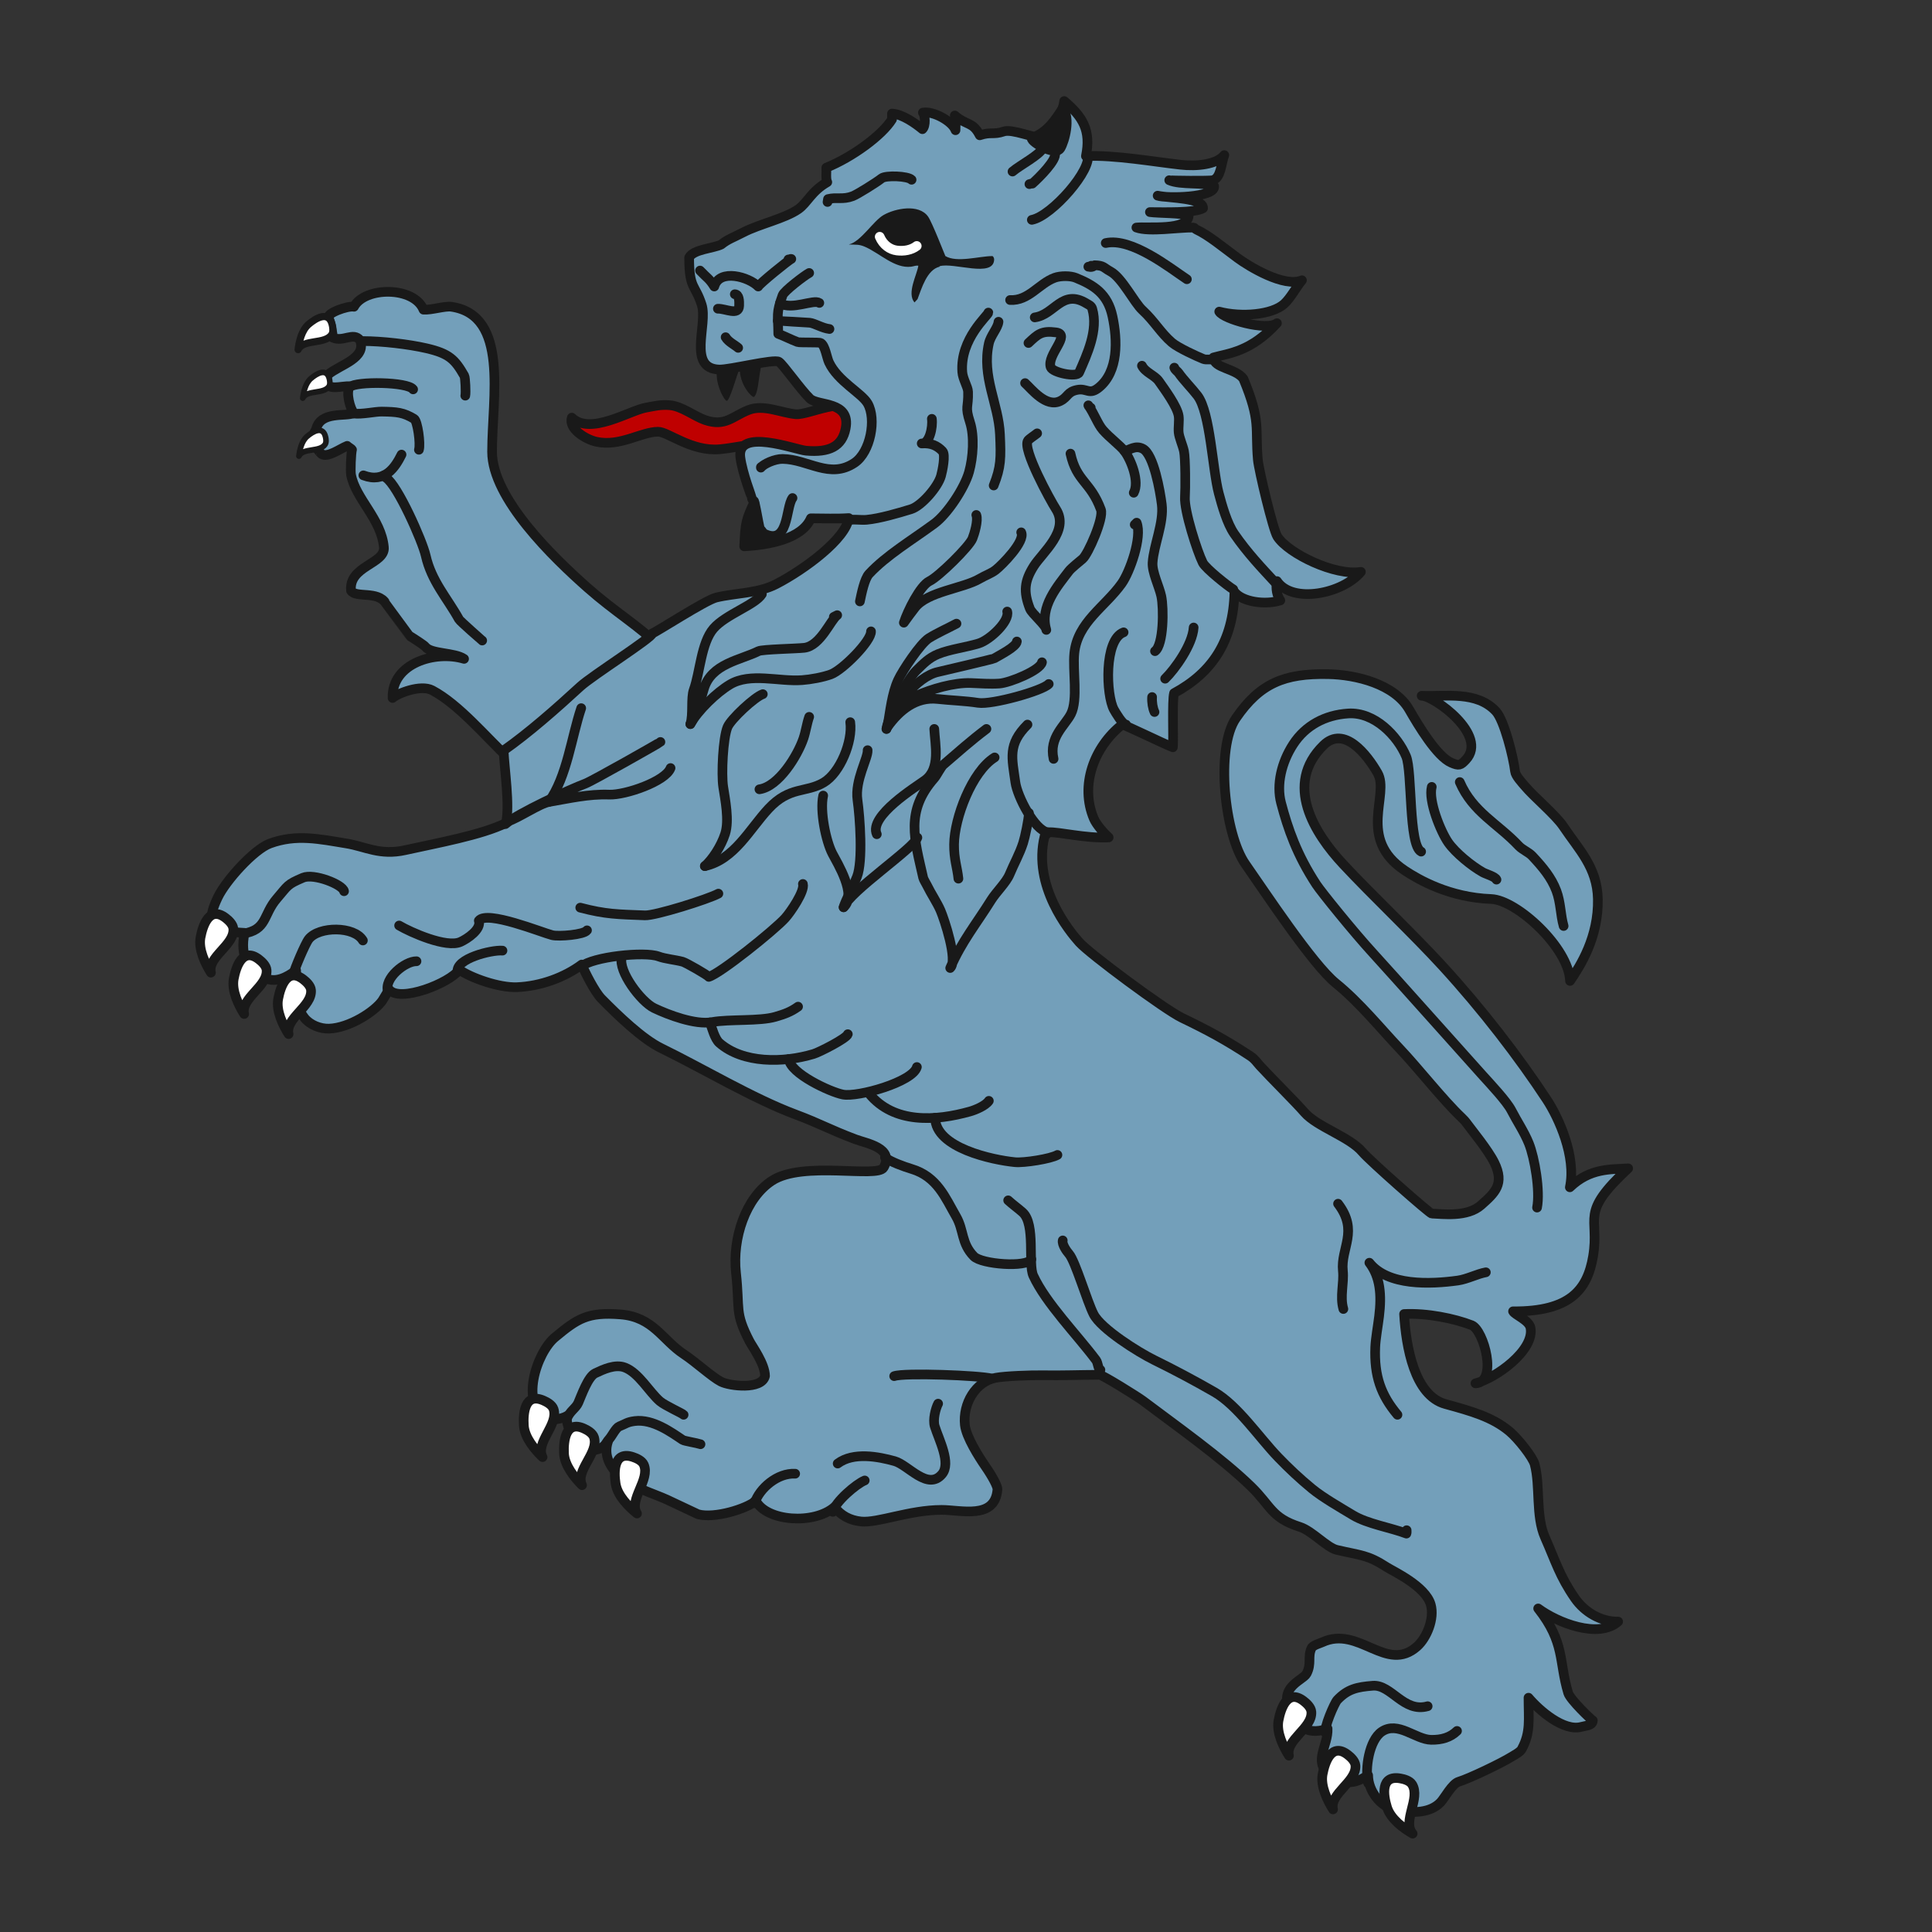 <?xml version="1.0"?>
<svg stroke-width="0.501" stroke-linejoin="bevel" fill-rule="evenodd" xmlns:xlink="http://www.w3.org/1999/xlink" xmlns="http://www.w3.org/2000/svg" width="188" height="188" viewBox="0 0 150 150">
 <rect x="0" y="0" width="150" height="150" fill="#333333" stroke="none"/>
 <defs>
  <marker id="DefaultArrow2" markerUnits="strokeWidth" viewBox="0 0 1 1" markerWidth="1" markerHeight="1" overflow="visible" orient="auto">
   <!-- REF_ARROW_STRAIGHT (-2) -->
   <g transform="scale(0.009)">
    <!-- 1/108 -->
    <path d="M -9 54 L -9 -54 L 117 0 z"/>
   </g>
  </marker>
  <marker id="DefaultArrow3" markerUnits="strokeWidth" viewBox="0 0 1 1" markerWidth="1" markerHeight="1" overflow="visible" orient="auto">
   <!-- REF_ARROW_ANGLED -->
   <g transform="scale(0.009)">
    <path d="M -27 54 L -9 0 L -27 -54 L 135 0 z"/>
   </g>
  </marker>
  <marker id="DefaultArrow4" markerUnits="strokeWidth" viewBox="0 0 1 1" markerWidth="1" markerHeight="1" overflow="visible" orient="auto">
   <!-- REF_ARROW_ROUNDED -->
   <g transform="scale(0.009)">
    <path d="M -9,0 L -9,-45 C -9,-51.708 2.808,-56.580 9,-54 L 117,-9 C 120.916,-7.369 126.000,-4.242 126,0 C 126,4.242 120.916,7.369 117,9 L 9,54 C 2.808,56.580 -9,51.708 -9,45 z"/>
   </g>
  </marker>
  <marker id="DefaultArrow5" markerUnits="strokeWidth" viewBox="0 0 1 1" markerWidth="1" markerHeight="1" overflow="visible" orient="auto">
   <!-- REF_ARROW_SPOT -->
   <g transform="scale(0.009)">
    <path d="M -54, 0 C -54,29.807 -29.807,54 0,54 C 29.807,54 54,29.807 54,0 C 54,-29.807 29.807,-54 0,-54 C -29.807,-54 -54,-29.807 -54,0 z"/>
   </g>
  </marker>
  <marker id="DefaultArrow6" markerUnits="strokeWidth" viewBox="0 0 1 1" markerWidth="1" markerHeight="1" overflow="visible" orient="auto">
   <!-- REF_ARROW_DIAMOND -->
   <g transform="scale(0.009)">
    <path d="M -63,0 L 0,63 L 63,0 L 0,-63 z"/>
   </g>
  </marker>
  <marker id="DefaultArrow7" markerUnits="strokeWidth" viewBox="0 0 1 1" markerWidth="1" markerHeight="1" overflow="visible" orient="auto">
   <!-- REF_ARROW_FEATHER -->
   <g transform="scale(0.009)">
    <path d="M 18,-54 L 108,-54 L 63,0 L 108,54 L 18, 54 L -36,0 z"/>
   </g>
  </marker>
  <marker id="DefaultArrow8" markerUnits="strokeWidth" viewBox="0 0 1 1" markerWidth="1" markerHeight="1" overflow="visible" orient="auto">
   <!-- REF_ARROW_FEATHER2 -->
   <g transform="scale(0.009)">
    <path d="M -36,0 L 18,-54 L 54,-54 L 18,-18 L 27,-18 L 63,-54 L 99,-54 L 63,-18 L 72,-18 L 108,-54 L 144,-54 L 90,0 L 144,54 L 108,54 L 72,18 L 63,18 L 99,54 L 63,54 L 27,18 L 18,18 L 54,54 L 18,54 z"/>
   </g>
  </marker>
  <marker id="DefaultArrow9" markerUnits="strokeWidth" viewBox="0 0 1 1" markerWidth="1" markerHeight="1" overflow="visible" orient="auto">
   <!-- REF_ARROW_HOLLOWDIAMOND -->
   <g transform="scale(0.009)">
    <path d="M 0,45 L -45,0 L 0, -45 L 45, 0 z M 0, 63 L-63, 0 L 0, -63 L 63, 0 z"/>
   </g>
  </marker>
  <filter id="StainedFilter">
   <feBlend mode="multiply" in2="BackgroundImage" in="SourceGraphic" result="blend"/>
   <feComposite in="blend" in2="SourceAlpha" operator="in" result="comp"/>
  </filter>
  <filter id="BleachFilter">
   <feBlend mode="screen" in2="BackgroundImage" in="SourceGraphic" result="blend"/>
   <feComposite in="blend" in2="SourceAlpha" operator="in" result="comp"/>
  </filter>
  <filter id="InvertTransparencyBitmapFilter">
   <feComponentTransfer>
    <feFuncR type="gamma" amplitude="1.055" exponent=".417" offset="-0.055"/>
    <feFuncG type="gamma" amplitude="1.055" exponent=".417" offset="-0.055"/>
    <feFuncB type="gamma" amplitude="1.055" exponent=".417" offset="-0.055"/>
   </feComponentTransfer>
   <feComponentTransfer>
    <feFuncR type="linear" slope="-1" intercept="1"/>
    <feFuncG type="linear" slope="-1" intercept="1"/>
    <feFuncB type="linear" slope="-1" intercept="1"/>
    <feFuncA type="linear" slope="1" intercept="0"/>
   </feComponentTransfer>
   <feComponentTransfer>
    <feFuncR type="gamma" amplitude="1" exponent="2.4" offset="0"/>
    <feFuncG type="gamma" amplitude="1" exponent="2.4" offset="0"/>
    <feFuncB type="gamma" amplitude="1" exponent="2.4" offset="0"/>
   </feComponentTransfer>
  </filter>
 </defs>
 <g fill="none" stroke="black" font-family="Times New Roman" font-size="16" transform="scale(1 -1)">
  <g transform="translate(0 -150)">
   <g>
    <path d="M 55.694,121.379 C 55.431,120.332 56.254,118.827 56.434,118.88 C 56.672,118.951 57.138,120.642 57.442,121.482 C 57.367,120.138 58.418,119.082 58.543,119.185 C 58.967,119.536 58.88,121.451 59.27,121.951 C 58.804,123.066 57.557,123.37 56.598,122.794 C 56.295,122.612 56.196,122.362 56.035,122.115 C 55.856,121.841 55.749,121.599 55.694,121.379 Z" fill="#191919" stroke="none" stroke-linecap="round" stroke-linejoin="round" stroke-width="0.75" marker-start="none" marker-end="none" stroke-miterlimit="79.84"/>
    <path d="M 44.394,117.575 C 45.827,116.177 48.858,118.127 50.163,118.355 C 50.779,118.463 51.256,118.598 51.991,118.542 C 52.935,118.47 53.93,117.665 54.737,117.391 C 56.326,116.851 56.855,117.677 58.127,118.171 C 59.295,118.625 60.658,117.941 61.787,117.841 C 62.774,117.753 65.664,119.313 66.475,117.98 C 67.375,116.501 65.111,114.564 63.756,114.558 C 61.687,114.549 61.091,115.391 59.538,115.495 C 58.265,115.58 57.077,115.226 55.881,115.12 C 53.688,114.925 51.848,116.483 51.1,116.48 C 49.773,116.475 48.153,115.306 46.315,115.7 C 45.449,115.885 44.113,116.726 44.394,117.575 Z" fill="#bf0000" stroke-linecap="round" stroke-linejoin="round" stroke="#191919" stroke-width="0.75" marker-start="none" marker-end="none" stroke-miterlimit="79.84"/>
    <path d="M 25.512,125.319 C 25.289,125.66 26.999,126.286 27.48,126.183 C 28.317,127.755 32.141,127.778 32.88,125.958 C 33.49,125.913 34.535,126.261 35.055,126.183 C 39.536,125.514 38.207,119.16 38.205,114.933 C 38.204,111.3 42.998,106.684 45.63,104.358 C 47.732,102.501 49.611,101.396 51.199,99.83 C 51.013,99.448 39.623,91.082 39.555,91.068 C 37.742,92.756 35.649,95.301 33.555,96.408 C 32.663,96.879 30.868,96.164 30.48,95.808 C 30.399,98.516 33.8,99.517 36.03,98.846 C 35.319,99.348 33.45,99.22 33.03,99.783 C 32.935,99.91 32.084,100.455 31.83,100.608 C 31.818,100.615 29.986,103.109 29.955,103.158 C 29.328,104.153 27.653,103.555 27.255,104.133 C 27.05,106.065 29.923,106.213 29.805,107.508 C 29.605,109.712 27.612,111.264 27.255,113.133 C 27.199,113.427 27.254,114.831 27.33,115.083 C 27.282,115.173 26.987,115.322 26.955,115.383 C 26.392,115.163 25.458,114.447 24.968,114.746 C 24.968,114.748 23.882,115.717 24.537,116.656 C 24.875,118.119 26.853,117.621 27.48,117.933 C 27.208,118.185 26.808,119.603 27.18,119.996 C 26.739,120.14 24.824,119.382 25.47,120.918 C 26.424,121.707 28.484,122.179 27.95,123.594 C 27.431,124.24 26.658,123.427 25.85,123.781 C 25.839,124.061 25.63,125.139 25.512,125.319 Z" fill="#739fba" stroke="#191919" stroke-linejoin="round" stroke-width="0.75" stroke-linecap="round" marker-start="none" marker-end="none" stroke-miterlimit="79.84"/>
    <path d="M 50.655,100.833 C 50.693,100.522 45.977,97.548 45.053,96.698 C 43.189,94.983 41.045,93.095 39.1,91.73 C 39.169,90.218 39.592,87.507 39.288,86.105 C 37.397,85.166 33.918,84.543 31.459,83.995 C 29.497,83.558 28.363,84.275 26.913,84.511 C 24.803,84.855 23.013,85.263 20.959,84.511 C 19.716,84.056 17.522,81.622 16.904,80.318 C 16.54,79.55 16.377,78.988 16.459,78.698 C 16.738,77.711 17.951,77.629 18.991,77.573 C 18.607,75.81 19.247,74.545 20.74,74 C 21.715,73.644 22.702,74.476 22.99,74.656 C 23.064,73.036 22.861,71.959 23.628,70.981 C 24.061,70.429 24.858,70.112 25.559,70.137 C 27.112,70.193 29.077,71.445 29.684,72.312 C 29.793,72.469 30.102,73.036 30.218,73.167 C 31.026,72.142 34.926,73.662 35.655,74.714 C 36.537,74.087 38.729,73.299 40.131,73.355 C 41.999,73.43 43.846,74.13 45.166,75.113 C 45.408,74.522 46.179,72.988 46.694,72.464 C 47.981,71.154 49.876,69.33 51.334,68.62 C 54.571,67.043 58.451,64.709 61.788,63.464 C 63.671,62.761 64.389,62.31 66.428,61.542 C 67.277,61.222 69.474,60.879 68.604,59.349 C 68.127,58.51 62.342,59.898 59.934,58.329 C 57.894,56.999 56.845,53.867 57.144,51.159 C 57.459,48.3 57.015,48.142 58.192,45.864 C 58.397,45.468 59.394,44.11 59.397,43.168 C 59.145,42.085 56.651,42.382 55.974,42.73 C 55.276,43.089 54.026,44.248 53.094,44.86 C 51.418,45.962 50.727,47.749 48.174,47.949 C 45.614,48.15 44.832,47.619 43.084,46.168 C 41.651,44.979 40.282,40.827 42.569,39.84 C 42.857,39.716 43.671,39.845 44.004,40.06 C 43.912,38.438 45.915,36.346 47.201,38.073 C 46.829,36.955 47.43,36.064 48.024,35.47 C 48.942,34.552 50.778,34.036 51.803,33.559 L 54.194,32.434 C 55.483,32.081 57.981,32.866 58.684,33.475 C 59.52,31.871 63.213,31.619 64.788,32.996 C 65.268,32.356 65.97,31.963 66.85,31.871 C 68.141,31.736 70.591,32.767 73.097,32.772 C 74.6,32.775 77.255,31.991 77.443,34.356 C 77.461,34.587 77.093,35.301 76.495,36.17 C 76.027,36.85 75.013,38.426 74.912,39.371 C 74.736,41.03 75.753,42.733 77.302,43.028 C 78.059,43.172 80.063,43.235 80.855,43.225 C 82.636,43.202 83.567,43.252 85.365,43.262 C 85.59,43.263 88.346,41.543 88.74,41.246 C 91.291,39.322 94.831,36.824 97.13,34.59 C 98.699,33.065 98.695,32.159 100.927,31.449 C 101.866,31.15 103.017,29.849 103.787,29.668 C 105.693,29.219 106.163,29.3 107.663,28.33 C 108.166,28.005 110.675,26.86 111.083,25.42 C 111.392,24.328 110.768,22.839 110.033,22.18 C 107.648,20.04 105.509,23.817 102.662,22.496 C 102.462,22.403 101.925,22.267 101.818,22.028 C 101.509,21.336 101.853,20.852 101.443,20.059 C 101.147,19.486 98.843,18.94 100.523,16.6 C 100.655,16.416 101.213,15.13 103.073,15.79 C 103.133,14.47 101.933,13.24 103.193,12.25 C 104.684,11.078 105.665,11.861 106.223,12.16 C 106.223,10.984 107.153,9.7 108.383,9.46 C 109.745,9.195 111.063,9.248 111.849,10.074 C 112.159,10.4 112.738,11.514 113.255,11.668 C 114.063,11.908 116.587,13.12 117.334,13.59 C 117.497,13.693 118.06,13.983 118.154,14.209 C 118.855,15.503 118.673,16.498 118.673,18.19 C 119.483,17.23 121.409,15.528 122.804,15.934 C 123.13,16.029 123.647,16.012 123.667,16.422 C 123.532,16.495 121.911,18.038 121.754,18.559 C 121.012,21.023 121.523,22.45 119.423,25.12 C 120.923,24.01 124.103,22.75 125.633,24.1 C 124.3,24.074 123.02,24.837 122.279,25.909 C 121.086,27.635 120.787,28.752 119.954,30.634 C 119.21,32.314 119.603,34.6 119.153,36.31 C 119.008,36.862 117.863,38.32 117.173,38.89 C 115.843,39.988 114.24,40.437 112.223,40.99 C 109.814,41.651 109.16,45.447 109.013,47.979 C 110.783,48.069 112.915,47.635 114.263,47.109 C 115.196,46.745 116.32,42.668 114.554,42.597 C 116.114,42.974 119.153,45.16 118.829,46.908 C 118.72,47.498 117.604,47.918 117.473,48.189 C 121.853,48.159 123.242,49.83 123.683,52.449 C 124.212,55.594 122.573,55.719 126.413,59.289 C 125.033,59.199 123.443,59.319 121.883,57.819 C 122.393,60.219 121.007,63.232 120.104,64.608 C 117.923,67.929 115.084,71.624 112.013,74.979 C 109.731,77.472 106.518,80.506 104.279,82.908 C 102.053,85.296 99.653,89.102 102.757,92.14 C 104.357,93.706 106.139,91.412 106.957,89.98 C 107.917,88.3 105.34,84.898 109.057,82.42 C 110.137,81.7 112.537,80.32 115.777,80.2 C 117.764,80.127 121.812,76.41 121.897,73.84 C 122.72,75.037 124.117,77.26 124.057,80.2 C 124.007,82.659 122.584,84.031 121.379,85.833 C 120.782,86.727 119.071,88.149 118.379,88.983 C 118.16,89.247 117.67,89.758 117.629,90.108 C 117.498,91.214 116.785,94.087 116.137,94.78 C 114.651,96.37 112.255,95.907 110.377,95.98 C 111.302,95.999 115.597,92.92 113.804,91.008 C 113.396,90.573 113.278,90.526 112.679,90.783 C 111.563,91.261 110.124,93.672 109.417,94.9 C 108.277,96.88 105.313,97.617 103.117,97.66 C 99.705,97.727 97.818,96.949 95.954,94.233 C 94.363,91.915 95.062,85.226 96.697,82.9 C 98.176,80.795 101.901,75.128 103.717,73.66 C 105.555,72.174 107.276,70.053 108.637,68.62 C 110.109,67.07 112.026,64.608 113.479,63.233 C 113.587,63.116 113.71,63.011 113.804,62.883 C 114.26,62.263 115.532,60.721 116.017,59.74 C 116.841,58.072 116.053,57.379 114.997,56.44 C 113.917,55.48 112.025,55.748 111.157,55.78 C 110.992,55.786 106.353,59.874 105.779,60.558 C 104.782,61.745 102.25,62.51 101.279,63.633 C 100.599,64.42 98.648,66.349 97.807,67.27 C 97.571,67.529 97.437,67.771 97.057,68.02 C 95.152,69.27 93.787,70.004 91.754,70.983 C 90.428,71.622 84.61,75.937 83.804,76.833 C 83.015,77.711 80.149,81.219 81.104,85.083 L 81.404,85.383 C 82.214,85.428 84.292,84.893 86.077,84.982 C 85.718,85.302 85.125,85.975 84.929,86.433 C 83.827,89.013 84.931,92.014 87.124,93.744 C 87.33,93.736 90.214,92.311 91.061,91.981 C 91.125,92.572 90.99,95.594 91.154,96.183 C 94.099,97.772 95.764,100.223 95.842,104.046 C 96.442,103.27 98.205,103.012 99.404,103.383 C 99.153,103.771 99.029,104.251 99.142,104.883 C 100.33,103.103 104.249,103.896 105.661,105.601 C 103.665,105.263 100.043,107.008 99.179,108.333 C 98.837,108.857 97.73,113.518 97.661,114.294 C 97.436,116.806 97.924,117.256 96.536,120.594 C 95.936,121.419 94.22,121.395 94.211,122.244 C 95.411,122.581 97.09,122.673 99.142,124.908 C 98.325,124.264 94.961,125.244 94.661,125.806 C 96.386,125.356 98.77,125.555 99.704,126.408 C 100.214,126.874 100.634,127.701 101.083,128.241 C 99.712,127.65 96.97,129.314 96.086,129.969 C 94.907,130.843 93.833,131.741 92.879,132.183 C 92.754,132.241 92.746,132.332 92.654,132.333 C 91.467,132.351 89.243,131.969 88.229,132.333 C 89.051,132.426 92.254,132.071 92.288,133.257 C 91.817,133.469 89.934,133.441 89.279,133.533 C 90.255,133.533 92.792,133.451 93.404,133.833 C 93.446,134.636 90.794,134.612 89.879,134.808 C 90.503,134.59 94.357,134.633 94.267,135.539 C 93.499,135.873 91.67,135.61 90.779,136.008 C 90.865,135.974 93.89,135.941 94.154,136.008 C 94.798,136.171 94.8,137.269 95.054,137.958 C 94.454,137.213 92.888,137.074 91.679,137.208 C 89.627,137.435 86.516,137.984 84.311,137.881 C 84.712,139.871 84.086,140.919 82.624,142.156 C 82.487,140.919 81.478,140.198 80.974,139.269 C 80.318,139.264 78.575,140.009 77.936,139.794 C 77.107,139.515 76.947,139.789 76.067,139.496 C 75.518,140.575 75.076,140.224 74.129,141.033 C 74.217,140.865 74.191,140.167 74.185,139.889 C 73.941,140.586 72.456,141.403 71.654,141.258 C 71.822,141.047 71.896,140.247 71.617,139.971 C 71.106,140.394 70.079,141.138 69.255,141.183 C 69.255,141.033 69.255,140.883 69.255,140.733 C 68.487,139.494 66.167,137.795 64.155,136.983 C 64.179,136.627 64.1,136.096 64.23,135.858 C 62.982,135.146 62.688,134.251 61.98,133.758 C 60.931,133.027 58.96,132.609 57.705,131.958 C 56.911,131.546 56.508,131.429 56,131.019 C 55.399,130.714 53.846,130.653 53.505,130.008 C 53.505,127.537 53.965,127.954 54.48,126.333 C 54.967,124.799 53.354,121.4 55.83,121.308 C 56.67,121.277 60.095,122.161 60.48,121.908 C 60.808,121.692 62.163,119.749 62.88,119.058 C 63.502,118.458 66.07,118.893 65.655,116.733 C 65.386,115.331 64.379,114.85 62.58,115.008 C 61.78,115.078 57.175,116.822 57.48,114.483 C 57.635,113.29 58.38,111.342 58.38,111.333 C 58.387,111.146 58.547,111.176 58.568,111.033 C 57.92,109.621 57.865,109.458 57.78,107.583 C 59.701,107.684 62.265,108.163 62.955,109.758 C 63.914,109.758 64.952,109.71 65.899,109.777 C 65.675,108.181 62.524,105.826 60.275,104.656 C 58.86,103.92 57.052,103.96 55.605,103.608 C 54.765,103.403 50.875,100.873 50.655,100.833 Z" fill="#739fba" stroke="#191919" stroke-linejoin="round" stroke-width="0.75" stroke-linecap="round" marker-start="none" marker-end="none" stroke-miterlimit="79.84"/>
    <path d="M 28.175,123.519 C 29.65,123.519 31.747,123.276 33.125,122.956 C 34.881,122.548 35.323,122.093 36.05,120.819 C 36.125,120.688 36.179,119.491 36.125,119.281" fill="none" stroke="#191919" stroke-width="0.75" stroke-linecap="round" stroke-linejoin="round" stroke-miterlimit="79.84"/>
    <path d="M 27.162,119.956 C 27.646,120.409 31.673,120.361 32.075,119.769" fill="none" stroke="#191919" stroke-width="0.75" stroke-linecap="round" stroke-linejoin="round" stroke-miterlimit="79.84"/>
    <path d="M 27.462,117.894 C 28.104,117.812 29.117,118.052 29.637,118.044 C 30.841,118.025 31.317,117.981 32.15,117.481 C 32.422,117.318 32.664,115.537 32.525,115.081" fill="none" stroke="#191919" stroke-linecap="round" stroke-linejoin="round" stroke-width="0.75" stroke-miterlimit="79.84"/>
    <path d="M 28.212,113.094 C 29.884,112.462 30.692,113.733 31.175,114.706" fill="none" stroke="#191919" stroke-linecap="round" stroke-linejoin="round" stroke-width="0.75" stroke-miterlimit="79.84"/>
    <path d="M 29.822,113.1 C 29.933,113.06 29.984,112.995 29.975,112.906 C 30.875,112.325 32.797,107.992 33.05,106.869 C 33.501,104.87 34.705,103.596 35.637,101.919 C 35.721,101.768 37.428,100.274 37.437,100.269" fill="none" stroke="#191919" stroke-linecap="round" stroke-linejoin="round" stroke-width="0.75" stroke-miterlimit="79.84"/>
    <path d="M 59.15,103.869 C 58.634,103.038 56.338,102.291 55.4,101.206 C 54.434,100.089 54.354,97.792 53.862,96.444 C 53.628,95.804 53.839,94.522 53.6,93.781 C 54.07,94.493 54.424,95.747 54.65,96.519 C 55.224,98.479 57.48,98.741 58.887,99.444 C 59.179,99.59 61.875,99.637 62.45,99.706 C 63.706,99.857 64.487,101.872 65,102.238 C 64.912,102.195 64.824,102.15 64.737,102.106" fill="none" stroke="#191919" stroke-linecap="round" stroke-linejoin="round" stroke-width="0.75" stroke-miterlimit="79.84"/>
    <path d="M 53.6,93.781 C 54.185,94.838 55.634,96.236 56.675,96.856 C 58.259,97.8 60.451,97.063 62.262,97.194 C 62.944,97.243 63.889,97.415 64.512,97.644 C 65.424,97.979 67.67,100.249 67.625,100.981" fill="none" stroke="#191919" stroke-linecap="round" stroke-linejoin="round" stroke-width="0.75" stroke-miterlimit="79.84"/>
    <path d="M 65.825,109.606 C 66.249,109.715 66.841,109.601 67.287,109.644 C 68.304,109.741 69.719,110.155 70.737,110.469 C 71.539,110.717 72.822,112.188 73.061,113.056 C 73.16,113.414 73.436,114.692 73.174,114.969 C 72.764,115.402 72.279,115.621 71.561,115.569 C 72.17,115.538 72.436,116.84 72.349,117.481" fill="none" stroke="#191919" stroke-linecap="round" stroke-linejoin="round" stroke-width="0.75" stroke-miterlimit="79.84"/>
    <path d="M 75.799,110.019 C 75.966,109.595 75.643,108.538 75.499,108.181 C 75.249,107.559 72.896,105.238 72.161,104.881 C 71.439,104.53 70.459,102.551 70.175,101.656 C 70.44,102.032 70.73,102.419 71.037,102.819 C 72.004,104.078 74.773,104.306 76.061,105.069 C 76.474,105.314 76.944,105.472 77.299,105.744 C 77.77,106.106 79.632,107.978 79.286,108.669" fill="none" stroke="#191919" stroke-linecap="round" stroke-linejoin="round" stroke-width="0.75" stroke-miterlimit="79.84"/>
    <path d="M 74.261,101.581 C 73.604,101.229 72.754,100.847 72.124,100.456 C 71.462,100.045 70.054,97.917 69.725,97.194 C 69.245,96.139 69.114,94.81 68.9,93.556 C 69.817,94.837 71.105,95.919 72.799,95.731 C 73.836,95.616 74.933,95.591 75.949,95.431 C 77.006,95.264 80.961,96.373 81.424,96.894" fill="none" stroke="#191919" stroke-linecap="round" stroke-linejoin="round" stroke-width="0.75" stroke-miterlimit="79.84"/>
    <path d="M 80.899,98.581 C 80.784,97.963 78.406,96.99 77.599,96.931 C 76.889,96.879 76.087,96.941 75.386,96.969 C 74.073,97.022 72.251,96.483 71.187,95.994 C 70.665,95.754 69.017,94.005 68.825,93.406 C 69.267,95.01 71.176,97.479 72.836,97.831 C 73.204,97.909 77.11,98.836 77.186,98.881 C 77.623,99.14 78.915,99.788 78.949,100.194" fill="none" stroke="#191919" stroke-linecap="round" stroke-linejoin="round" stroke-width="0.75" stroke-miterlimit="79.84"/>
    <path d="M 68.825,93.406 C 68.965,94.405 70.4,97.214 71.15,97.944 C 71.681,98.46 72.094,98.914 72.836,99.219 C 73.726,99.585 75.045,99.752 75.986,100.044 C 76.883,100.323 78.407,101.79 78.199,102.519" fill="none" stroke="#191919" stroke-linecap="round" stroke-linejoin="round" stroke-width="0.75" stroke-miterlimit="79.84"/>
    <path d="M 66.762,103.306 C 66.89,103.919 67.115,105.057 67.475,105.444 C 68.811,106.881 70.8,108.068 72.536,109.344 C 73.554,110.092 74.888,112.112 75.236,113.356 C 75.557,114.503 75.661,116.136 75.311,117.219 C 74.898,118.5 75.2,118.313 75.161,119.581 C 75.149,119.97 74.751,120.562 74.711,121.119 C 74.523,123.709 76.749,125.539 76.736,125.731" fill="none" stroke="#191919" stroke-linecap="round" stroke-linejoin="round" stroke-width="0.75" stroke-miterlimit="79.84"/>
    <path d="M 77.524,125.019 C 77.474,124.525 76.915,123.967 76.774,123.331 C 76.203,120.757 77.528,118.648 77.636,116.281 C 77.72,114.429 77.718,113.74 77.149,112.306" fill="none" stroke="#191919" stroke-linecap="round" stroke-linejoin="round" stroke-width="0.75" stroke-miterlimit="79.84"/>
    <path d="M 54.35,128.994 C 54.905,128.404 55.066,128.388 55.456,127.756 C 55.859,129.174 58.162,128.49 58.869,127.756 C 58.94,127.95 61.206,129.79 61.437,129.894 C 61.365,129.926 61.289,129.822 61.212,129.856" fill="none" stroke="#191919" stroke-linecap="round" stroke-linejoin="round" stroke-width="0.75" stroke-miterlimit="79.84"/>
    <path d="M 55.737,126.031 C 56.33,126.047 57.358,125.469 57.387,126.256 C 57.401,126.633 57.391,127.143 57.05,127.156" fill="none" stroke="#191919" stroke-linecap="round" stroke-linejoin="round" stroke-width="0.75" stroke-miterlimit="79.84"/>
    <path d="M 56.337,123.819 C 56.541,123.462 57.063,123.215 57.312,122.994" fill="none" stroke="#191919" stroke-linecap="round" stroke-linejoin="round" stroke-width="0.75" stroke-miterlimit="79.84"/>
    <path d="M 62.825,128.806 C 62.444,128.605 60.88,127.407 60.762,127.081 C 60.235,125.627 60.416,125.566 60.425,124.081 C 60.836,123.933 61.404,123.64 61.925,123.444 C 62.089,123.383 63.604,123.443 63.725,123.369 C 64.072,123.156 64.188,122.239 64.362,121.869 C 65.054,120.392 66.892,119.49 67.362,118.681 C 68.068,117.464 67.578,114.896 66.35,114.069 C 64.425,112.773 62.734,114.344 60.762,114.369 C 60.154,114.377 59.284,113.98 59.075,113.694 C 59.054,113.78 59.181,113.759 59.225,113.844" fill="none" stroke="#191919" stroke-linecap="round" stroke-linejoin="round" stroke-width="0.75" stroke-miterlimit="79.84"/>
    <path d="M 60.553,126.452 C 61.489,125.906 63.167,126.782 63.612,126.481" fill="none" stroke="#191919" stroke-linecap="round" stroke-linejoin="round" stroke-width="0.75" stroke-miterlimit="79.84"/>
    <path d="M 60.387,125.094 C 60.426,125.08 62.602,124.97 62.862,124.944 C 63.233,124.908 63.846,124.519 64.4,124.456" fill="none" stroke="#191919" stroke-linecap="round" stroke-linejoin="round" stroke-width="0.75" stroke-miterlimit="79.84"/>
    <path d="M 64.25,134.319 L 64.287,134.544 C 64.974,134.713 65.423,134.478 66.2,134.769 C 66.547,134.899 68.04,135.829 68.45,136.156 C 68.764,136.407 70.502,136.339 70.775,136.044" fill="none" stroke="#191919" stroke-linecap="round" stroke-linejoin="round" stroke-width="0.75" stroke-miterlimit="79.84"/>
    <path d="M 85.849,131.131 C 87.865,131.571 90.85,129.179 92.149,128.319" fill="none" stroke="#191919" stroke-linecap="round" stroke-linejoin="round" stroke-width="0.75" stroke-miterlimit="79.84"/>
    <path d="M 84.761,129.369 C 84.665,129.397 84.66,129.255 84.499,129.294 C 84.709,129.239 84.871,129.277 84.986,129.406 C 85.71,129.389 85.659,129.226 86.224,128.919 C 87.115,128.436 88.062,126.503 88.699,125.919 C 89.612,125.081 90.121,124.148 90.986,123.406 C 91.463,122.997 92.962,122.315 93.424,122.131 C 93.664,122.036 93.979,122.142 94.249,122.056" fill="none" stroke="#191919" stroke-linecap="round" stroke-linejoin="round" stroke-width="0.75" stroke-miterlimit="79.84"/>
    <path d="M 78.424,126.706 C 79.856,126.626 80.652,127.977 81.874,128.431 C 82.345,128.606 83.125,128.594 83.524,128.431 C 84.928,127.857 85.996,127.205 86.374,125.431 C 86.766,123.596 86.84,121.161 85.324,119.919 C 84.564,119.296 84.404,119.881 83.636,119.731 C 82.852,119.578 82.933,119.172 82.324,118.869 C 81.208,118.314 80.068,119.83 79.586,120.256" fill="none" stroke="#191919" stroke-linecap="round" stroke-linejoin="round" stroke-width="0.75" stroke-miterlimit="79.84"/>
    <path d="M 79.849,123.369 C 80.572,124.046 80.853,124.344 81.986,124.194 C 83.198,124.034 81.253,122.446 81.574,121.494 C 81.717,121.068 83.608,120.672 83.786,121.081 C 84.392,122.478 85.288,124.362 84.799,126.031 C 84.729,126.268 84.533,126.331 84.349,126.444 C 82.464,127.596 81.878,125.564 80.336,125.356" fill="none" stroke="#191919" stroke-linecap="round" stroke-linejoin="round" stroke-width="0.75" stroke-miterlimit="79.84"/>
    <path d="M 91.174,121.456 C 91.245,121.247 91.41,121.192 91.511,121.044 C 91.856,120.538 92.575,119.804 92.974,119.281 C 93.97,117.975 94.14,113.528 94.624,111.706 C 94.88,110.742 95.268,109.364 95.824,108.556 C 96.866,107.044 97.988,105.876 99.011,104.769" fill="none" stroke="#191919" stroke-linecap="round" stroke-linejoin="round" stroke-width="0.75" stroke-miterlimit="79.84"/>
    <path d="M 88.661,121.606 C 88.92,121.084 89.657,120.858 89.974,120.406 C 90.417,119.773 91.398,118.448 91.511,117.706 C 91.567,117.34 91.475,116.818 91.511,116.431 C 91.548,116.026 91.83,115.416 91.924,114.969 C 92.04,114.414 92.041,112.042 91.999,111.406 C 91.929,110.361 92.951,107.176 93.386,106.306 C 93.61,105.858 95.343,104.484 95.749,104.244" fill="none" stroke="#191919" stroke-linecap="round" stroke-linejoin="round" stroke-width="0.75" stroke-miterlimit="79.84"/>
    <path d="M 80.524,116.356 C 80.301,116.175 79.912,115.932 79.811,115.794 C 79.342,115.157 81.562,111.128 81.986,110.469 C 83.058,108.804 80.93,107.104 80.261,106.044 C 79.542,104.904 79.442,104.075 79.961,102.744 C 80.113,102.353 81.218,101.455 81.236,101.094 C 80.696,102.884 82.116,104.506 82.999,105.669 C 83.165,105.888 83.862,106.448 84.049,106.606 C 84.477,106.967 85.716,109.776 85.474,110.431 C 84.661,112.633 83.592,112.59 83.111,114.781" fill="none" stroke="#191919" stroke-linecap="round" stroke-linejoin="round" stroke-width="0.75" stroke-miterlimit="79.84"/>
    <path d="M 87.236,100.906 C 85.706,100.344 85.874,96.008 86.486,94.906 C 86.598,94.705 87.157,93.74 87.424,93.744" fill="none" stroke="#191919" stroke-linecap="round" stroke-linejoin="round" stroke-width="0.75" stroke-miterlimit="79.84"/>
    <path d="M 81.799,91.081 C 81.423,92.763 82.691,93.665 83.149,94.569 C 83.708,95.672 83.271,97.949 83.411,99.294 C 83.662,101.695 85.781,102.867 87.086,104.694 C 87.706,105.562 88.697,108.291 88.249,109.419 L 88.099,109.269" fill="none" stroke="#191919" stroke-linecap="round" stroke-linejoin="round" stroke-width="0.75" stroke-miterlimit="79.84"/>
    <path d="M 92.674,101.281 C 92.594,99.948 91.205,98.024 90.461,97.306" fill="none" stroke="#191919" stroke-linecap="round" stroke-linejoin="round" stroke-width="0.75" stroke-miterlimit="79.84"/>
    <path d="M 89.449,95.881 C 89.422,95.473 89.498,95.015 89.636,94.719" fill="none" stroke="#191919" stroke-linecap="round" stroke-linejoin="round" stroke-width="0.75" stroke-miterlimit="79.84"/>
    <path d="M 84.686,118.344 C 84.597,118.374 84.534,118.436 84.499,118.531 C 84.974,117.837 85.235,117.066 85.624,116.619 C 86.163,116 86.988,115.403 87.311,114.969 C 87.83,114.271 88.482,112.598 88.024,111.744" fill="none" stroke="#191919" stroke-linecap="round" stroke-linejoin="round" stroke-width="0.75" stroke-miterlimit="79.84"/>
    <path d="M 87.302,114.982 C 87.71,115.055 88.148,115.468 88.736,115.156 C 89.579,114.709 90.072,111.851 90.199,110.844 C 90.38,109.406 89.567,107.668 89.486,106.306 C 89.442,105.572 90.007,104.442 90.161,103.719 C 90.365,102.764 90.343,99.929 89.674,99.444" fill="none" stroke="#191919" stroke-linecap="round" stroke-linejoin="round" stroke-width="0.75" stroke-miterlimit="79.84"/>
    <path d="M 51.275,92.394 C 51.223,92.332 45.995,89.37 45.462,89.169 C 44.23,88.705 40.147,86.828 39.237,86.019 C 39.282,86.024 39.289,86.238 39.387,86.206 C 40.303,86.509 41.891,87.616 42.65,87.744 C 44.146,87.997 45.699,88.367 47.3,88.306 C 48.545,88.259 51.678,89.33 52.062,90.369" fill="none" stroke="#191919" stroke-linecap="round" stroke-linejoin="round" stroke-width="0.75" stroke-miterlimit="79.84"/>
    <path d="M 42.606,87.736 C 44.026,89.704 44.367,92.779 45.125,95.019" fill="none" stroke="#191919" stroke-linecap="round" stroke-linejoin="round" stroke-width="0.75" stroke-miterlimit="79.84"/>
    <path d="M 18.837,77.506 C 20.774,77.799 20.39,78.959 21.5,80.244 C 22.378,81.261 22.264,81.32 23.525,81.856 C 24.358,82.21 26.608,81.336 26.712,80.806" fill="none" stroke="#191919" stroke-linecap="round" stroke-linejoin="round" stroke-width="0.75" stroke-miterlimit="79.84"/>
    <path d="M 22.775,74.356 C 22.861,74.755 23.702,76.753 23.975,77.094 C 24.768,78.087 27.502,78.109 28.175,76.981" fill="none" stroke="#191919" stroke-linecap="round" stroke-linejoin="round" stroke-width="0.75" stroke-miterlimit="79.84"/>
    <path d="M 30.125,73.006 C 29.777,74.041 31.47,75.39 32.337,75.369" fill="none" stroke="#191919" stroke-linecap="round" stroke-linejoin="round" stroke-width="0.75" stroke-miterlimit="79.84"/>
    <path d="M 35.525,74.544 C 35.36,75.564 38.136,76.263 39.012,76.194" fill="none" stroke="#191919" stroke-linecap="round" stroke-linejoin="round" stroke-width="0.75" stroke-miterlimit="79.84"/>
    <path d="M 30.987,78.144 C 31.899,77.606 34.661,76.38 35.75,76.869 C 36.279,77.106 37.396,77.85 37.175,78.519 C 37.787,79.35 42.073,77.593 42.875,77.394 C 43.38,77.269 45.338,77.424 45.575,77.769" fill="none" stroke="#191919" stroke-linecap="round" stroke-linejoin="round" stroke-width="0.75" stroke-miterlimit="79.84"/>
    <path d="M 45.05,79.531 C 47.053,79.005 47.955,79.016 50.075,78.931 C 50.878,78.899 54.979,80.185 55.775,80.619" fill="none" stroke="#191919" stroke-linecap="round" stroke-linejoin="round" stroke-width="0.75" stroke-miterlimit="79.84"/>
    <path d="M 45.125,74.956 C 46.004,75.715 50.039,76.148 51.125,75.744 C 51.656,75.546 52.42,75.488 53,75.331 C 53.264,75.259 54.966,74.28 55.031,74.156 C 55.948,74.432 60.096,77.773 60.95,78.706 C 61.381,79.177 62.498,80.816 62.337,81.369" fill="none" stroke="#191919" stroke-linecap="round" stroke-linejoin="round" stroke-width="0.75" stroke-miterlimit="79.84"/>
    <path d="M 48.275,75.669 C 47.978,74.603 49.759,72.222 50.787,71.731 C 51.889,71.205 53.982,70.406 55.287,70.644 C 56.621,70.887 58.974,70.696 60.2,71.056 C 60.89,71.258 61.388,71.429 61.962,71.844" fill="none" stroke="#191919" stroke-linecap="round" stroke-linejoin="round" stroke-width="0.75" stroke-miterlimit="79.84"/>
    <path d="M 55.123,70.621 C 55.272,70.188 55.502,69.335 55.85,69.031 C 57.685,67.426 60.804,67.464 63.162,68.169 C 63.614,68.304 65.737,69.384 65.825,69.706" fill="none" stroke="#191919" stroke-linecap="round" stroke-linejoin="round" stroke-width="0.75" stroke-miterlimit="79.84"/>
    <path d="M 61.243,67.777 C 61.349,66.653 64.454,65.212 65.45,65.019 C 66.587,64.798 70.869,65.992 71.187,67.156" fill="none" stroke="#191919" stroke-linecap="round" stroke-linejoin="round" stroke-width="0.75" stroke-miterlimit="79.84"/>
    <path d="M 67.475,65.094 C 69.418,62.723 72.67,62.965 75.311,63.706 C 75.717,63.82 76.52,64.148 76.774,64.531" fill="none" stroke="#191919" stroke-linecap="round" stroke-linejoin="round" stroke-width="0.75" stroke-miterlimit="79.84"/>
    <path d="M 72.604,63.215 C 72.623,60.872 77.08,59.938 78.799,59.769 C 79.505,59.699 81.57,60.027 82.099,60.331" fill="none" stroke="#191919" stroke-linecap="round" stroke-linejoin="round" stroke-width="0.75" stroke-miterlimit="79.84"/>
    <path d="M 68.712,60.144 C 69.09,59.815 70.2,59.416 70.775,59.244 C 72.776,58.646 73.414,56.963 74.224,55.569 C 74.853,54.487 74.613,53.476 75.611,52.456 C 76.216,51.838 79.72,51.575 80.074,52.231" fill="none" stroke="#191919" stroke-linecap="round" stroke-linejoin="round" stroke-width="0.75" stroke-miterlimit="79.84"/>
    <path d="M 78.274,56.806 C 78.601,56.502 79.092,56.147 79.399,55.869 C 80.418,54.946 79.803,51.873 80.224,50.956 C 81.206,48.818 83.636,46.355 85.099,44.395 C 85.252,44.19 85.255,43.685 85.436,43.645" fill="none" stroke="#191919" stroke-linecap="round" stroke-linejoin="round" stroke-width="0.75" stroke-miterlimit="79.84"/>
    <path d="M 69.425,43.157 C 70.213,43.44 76.042,43.215 76.999,42.97" fill="none" stroke="#191919" stroke-linecap="round" stroke-linejoin="round" stroke-width="0.75" stroke-miterlimit="79.84"/>
    <path d="M 65.037,36.37 C 66.249,37.284 68.195,36.911 69.462,36.557 C 70.515,36.262 72.034,34.238 73.136,35.545 C 73.861,36.405 72.903,38.208 72.574,39.257 C 72.41,39.781 72.646,40.664 72.836,41.02" fill="none" stroke="#191919" stroke-linecap="round" stroke-linejoin="round" stroke-width="0.75" stroke-miterlimit="79.84"/>
    <path d="M 58.662,33.52 C 58.596,33.466 58.571,33.391 58.587,33.295 C 58.963,34.45 60.366,35.656 61.737,35.582" fill="none" stroke="#191919" stroke-linecap="round" stroke-linejoin="round" stroke-width="0.75" stroke-miterlimit="79.84"/>
    <path d="M 64.662,32.62 C 64.838,33.4 66.492,34.803 67.137,35.057" fill="none" stroke="#191919" stroke-linecap="round" stroke-linejoin="round" stroke-width="0.75" stroke-miterlimit="79.84"/>
    <path d="M 44,39.82 C 44.241,40.466 44.7,40.636 44.9,41.095 C 45.15,41.669 45.653,43.117 46.212,43.382 C 46.846,43.683 47.754,44.107 48.5,43.832 C 49.589,43.43 50.416,41.912 51.237,41.207 C 51.628,40.872 52.99,40.264 53.075,40.157" fill="none" stroke="#191919" stroke-linecap="round" stroke-linejoin="round" stroke-width="0.75" stroke-miterlimit="79.84"/>
    <path d="M 47.037,37.795 C 46.962,37.733 46.937,37.645 46.962,37.532 C 46.952,37.882 47.144,38.089 47.337,38.32 C 47.533,38.555 47.825,39.154 48.087,39.257 C 48.594,39.456 48.676,39.593 49.287,39.67 C 50.685,39.845 52.11,38.801 53,38.207 C 53.134,38.118 54.089,37.971 54.387,37.87" fill="none" stroke="#191919" stroke-linecap="round" stroke-linejoin="round" stroke-width="0.75" stroke-miterlimit="79.84"/>
    <path d="M 82.511,53.694 C 82.434,53.385 82.826,52.84 82.999,52.644 C 83.488,52.088 84.405,48.938 84.911,47.956 C 85.491,46.83 88.357,45.02 89.636,44.395 C 91.112,43.674 92.791,42.78 94.286,41.92 C 96.097,40.878 97.77,38.378 99.236,36.857 C 100.077,35.985 100.915,35.198 101.861,34.42 C 102.703,33.727 104.098,32.931 105.049,32.357 C 106.167,31.683 107.983,31.395 109.193,30.932 C 109.23,31.017 109.205,31.104 109.211,31.195" fill="none" stroke="#191919" stroke-linecap="round" stroke-linejoin="round" stroke-width="0.75" stroke-miterlimit="79.84"/>
    <path d="M 103.886,56.544 C 105.512,54.412 104.079,53.105 104.261,51.331 C 104.359,50.379 104.017,49.335 104.299,48.369" fill="none" stroke="#191919" stroke-linecap="round" stroke-linejoin="round" stroke-width="0.75" stroke-miterlimit="79.84"/>
    <path d="M 108.499,40.157 C 107.225,41.674 106.683,43.164 106.774,45.407 C 106.801,46.07 106.984,47.067 107.074,47.806 C 107.276,49.466 107.162,50.858 106.318,51.963 C 107.745,50.151 111.049,50.283 113.186,50.581 C 113.904,50.681 114.698,51.1 115.361,51.219" fill="none" stroke="#191919" stroke-linecap="round" stroke-linejoin="round" stroke-width="0.75" stroke-miterlimit="79.84"/>
    <path d="M 110.336,83.881 C 109.353,84.371 109.657,90.114 109.174,91.269 C 108.509,92.86 106.721,94.739 104.674,94.606 C 102.884,94.49 101.356,93.681 100.399,92.206 C 99.499,90.819 99.086,89.094 99.461,87.669 C 99.994,85.642 100.699,83.619 102.199,81.331 C 102.573,80.761 105.092,77.637 106.624,75.969 C 107.899,74.581 114.149,67.572 115.136,66.481 C 115.73,65.825 116.987,64.487 117.349,63.781 C 117.778,62.945 118.338,62.125 118.699,61.231 C 119.154,60.103 119.589,57.517 119.336,56.244" fill="none" stroke="#191919" stroke-linecap="round" stroke-linejoin="round" stroke-width="0.75" stroke-miterlimit="79.84"/>
    <path d="M 111.161,88.906 C 110.883,87.834 111.846,85.443 112.436,84.594 C 113,83.781 114.275,82.749 115.136,82.269 C 115.375,82.136 116.094,81.937 116.186,81.706" fill="none" stroke="#191919" stroke-linecap="round" stroke-linejoin="round" stroke-width="0.75" stroke-miterlimit="79.84"/>
    <path d="M 113.336,89.281 C 114.343,86.943 116.307,86.044 117.911,84.331 C 118.204,84.018 118.684,83.84 118.961,83.544 C 119.77,82.68 120.452,81.867 120.836,80.844 C 121.184,79.916 121.151,78.96 121.399,78.106" fill="none" stroke="#191919" stroke-linecap="round" stroke-linejoin="round" stroke-width="0.75" stroke-miterlimit="79.84"/>
    <path d="M 80.149,139.306 C 79.754,139.158 81.905,137.796 82.324,138.481 C 82.666,139.041 83.14,140.848 82.511,141.594 C 81.949,140.731 81.349,139.756 80.149,139.306 Z" fill="#191919" stroke="#191919" stroke-linecap="round" stroke-linejoin="round" stroke-width="0.75" marker-start="none" marker-end="none" stroke-miterlimit="79.84"/>
    <path d="M 78.611,136.681 C 79.207,137.187 80.759,137.987 80.974,138.519" fill="none" stroke="#191919" stroke-linecap="round" stroke-linejoin="round" stroke-width="0.75" stroke-miterlimit="79.84"/>
    <path d="M 79.924,135.706 C 79.997,135.737 80.072,135.75 80.149,135.744 C 80.71,136.24 82.058,137.594 81.911,138.106" fill="none" stroke="#191919" stroke-linecap="round" stroke-linejoin="round" stroke-width="0.75" stroke-miterlimit="79.84"/>
    <path d="M 80.111,132.931 C 81.66,133.222 84.888,136.907 84.424,138.031" fill="none" stroke="#191919" stroke-linecap="round" stroke-linejoin="round" stroke-width="0.75" stroke-miterlimit="79.84"/>
    <path d="M 71,126.519 C 70.385,127.237 71.197,128.667 71.3,129.369 C 71.109,129.407 70.964,129.322 70.737,129.294 C 69.466,129.139 68.323,130.32 67.175,130.831 C 66.685,131.049 66.477,130.988 65.9,131.019 C 66.833,131.228 67.798,132.849 68.6,133.306 C 69.507,133.823 71.327,134.192 72.049,133.194 C 72.373,132.746 73.382,130.129 73.399,130.119 C 74.29,129.584 76.012,130.109 77.036,130.119 C 77.115,130.12 77.189,129.958 77.186,129.856 C 77.147,128.391 74.035,129.655 72.949,129.331 C 72.937,129.328 72.949,129.306 72.949,129.294 C 71.961,129.057 71.551,127.593 71.237,126.775 L 71,126.519 Z" fill="#191919" stroke="none" stroke-linecap="round" stroke-linejoin="round" stroke-width="0.75" marker-start="none" marker-end="none" stroke-miterlimit="79.84"/>
    <path d="M 59.225,96.106 C 58.596,95.895 56.753,94.18 56.487,93.556 C 56.133,92.726 55.998,89.9 56.15,88.906 C 56.302,87.914 56.631,86.301 56.3,85.269 C 55.989,84.298 55.304,83.266 54.725,82.756" fill="none" stroke="#191919" stroke-linecap="round" stroke-linejoin="round" stroke-width="0.75" stroke-miterlimit="79.84"/>
    <path d="M 54.725,82.756 C 57.016,83.266 58.189,85.624 59.675,87.219 C 61.305,88.969 62.566,88.427 63.95,89.244 C 65.222,89.995 66.219,92.428 66.012,93.931" fill="none" stroke="#191919" stroke-linecap="round" stroke-linejoin="round" stroke-width="0.75" stroke-miterlimit="79.84"/>
    <path d="M 58.962,88.719 C 60.454,88.935 61.915,91.316 62.375,92.656 C 62.563,93.205 62.641,93.826 62.825,94.344" fill="none" stroke="#191919" stroke-linecap="round" stroke-linejoin="round" stroke-width="0.75" stroke-miterlimit="79.84"/>
    <path d="M 63.912,88.231 C 63.642,87.011 64.13,84.684 64.625,83.731 C 65.027,82.955 66.566,80.492 65.497,79.56 C 65.99,80.811 70.958,84.144 71.225,84.969" fill="none" stroke="#191919" stroke-linecap="round" stroke-linejoin="round" stroke-width="0.75" stroke-miterlimit="79.84"/>
    <path d="M 65.497,79.56 C 65.621,80.047 66.292,81.301 66.537,81.931 C 67.007,83.138 66.768,86.53 66.575,87.894 C 66.359,89.422 67.41,91.148 67.362,91.756" fill="none" stroke="#191919" stroke-linecap="round" stroke-linejoin="round" stroke-width="0.75" stroke-miterlimit="79.84"/>
    <path d="M 68.075,85.231 C 67.429,86.648 71.089,88.891 71.824,89.431 C 73.035,90.32 72.6,92.163 72.536,93.406" fill="none" stroke="#191919" stroke-linecap="round" stroke-linejoin="round" stroke-width="0.75" stroke-miterlimit="79.84"/>
    <path d="M 76.586,93.406 C 75.367,92.488 74.325,91.554 73.249,90.631 C 73.047,90.457 72.731,89.803 72.536,89.581 C 70.275,87.007 71.001,84.843 71.674,81.856 C 71.705,81.717 71.902,81.404 71.974,81.256 C 72.284,80.619 72.761,79.917 73.024,79.306 C 73.304,78.655 74.398,75.408 73.774,74.844 C 74.683,76.924 75.777,78.236 76.961,80.131 C 77.334,80.728 78.13,81.494 78.386,82.119 C 78.715,82.922 79.155,83.68 79.436,84.556 C 79.592,85.045 79.863,86.349 79.886,86.881" fill="none" stroke="#191919" stroke-linecap="round" stroke-linejoin="round" stroke-width="0.75" stroke-miterlimit="79.84"/>
    <path d="M 79.774,93.744 C 78.227,92.198 78.569,91.163 78.836,89.244 C 78.983,88.185 80.328,85.519 81.349,85.381" fill="none" stroke="#191919" stroke-linecap="round" stroke-linejoin="round" stroke-width="0.75" stroke-miterlimit="79.84"/>
    <path d="M 77.224,91.194 C 75.455,90.099 74.095,86.476 74.074,84.444 C 74.062,83.286 74.32,82.66 74.411,81.781" fill="none" stroke="#191919" stroke-linecap="round" stroke-linejoin="round" stroke-width="0.75" stroke-miterlimit="79.84"/>
    <path d="M 61.53,111.333 C 60.976,110.596 61.272,107.489 59.205,108.633 C 59.219,108.782 59.013,108.862 58.98,109.008 C 58.852,109.576 58.75,110.251 58.605,110.883 C 58.531,110.599 58.406,108.342 58.459,108.136 C 58.73,108.058 58.93,108.286 59.069,108.277" fill="none" stroke="#191919" stroke-linecap="round" stroke-linejoin="round" stroke-width="0.75" stroke-miterlimit="79.84"/>
    <path d="M 102.923,15.46 C 102.75,15.815 103.609,17.782 103.823,18.01 C 104.635,18.873 105.385,19.025 106.583,19.12 C 108.018,19.234 108.976,17.002 110.843,17.53" fill="none" stroke="#191919" stroke-linecap="round" stroke-linejoin="round" stroke-width="0.75" stroke-miterlimit="79.84"/>
    <path d="M 106.223,11.56 C 105.961,12.693 106.304,14.888 107.273,15.55 C 108.531,16.409 109.906,14.94 111.113,14.92 C 111.93,14.906 112.605,15.106 113.123,15.61" fill="none" stroke="#191919" stroke-linecap="round" stroke-linejoin="round" stroke-width="0.75" stroke-miterlimit="79.84"/>
    <path d="M 101.213,17.935 C 99.983,18.885 99.447,17.416 99.263,16.42 C 99.09,15.484 99.639,14.376 100.073,13.69 C 99.789,14.92 101.908,15.824 101.814,17.095 C 101.789,17.438 101.45,17.755 101.213,17.935 Z" stroke="#191919" fill="#ffffff" stroke-linecap="round" stroke-linejoin="round" stroke-width="0.75" marker-start="none" marker-end="none" stroke-miterlimit="79.84"/>
    <path d="M 104.636,13.765 C 103.406,14.715 102.87,13.246 102.686,12.25 C 102.513,11.314 103.062,10.206 103.496,9.52 C 103.212,10.75 105.331,11.654 105.237,12.925 C 105.212,13.268 104.873,13.585 104.636,13.765 Z" stroke="#191919" fill="#ffffff" stroke-linecap="round" stroke-linejoin="round" stroke-width="0.75" marker-start="none" marker-end="none" stroke-miterlimit="79.84"/>
    <path d="M 108.712,11.924 C 107.181,12.193 107.39,10.643 107.69,9.676 C 107.972,8.767 108.973,8.041 109.677,7.636 C 108.853,8.593 110.309,10.378 109.634,11.46 C 109.453,11.752 109.005,11.875 108.712,11.924 Z" stroke="#191919" fill="#ffffff" stroke-linecap="round" stroke-linejoin="round" stroke-width="0.75" marker-start="none" marker-end="none" stroke-miterlimit="79.84"/>
    <path d="M 42.189,41.267 C 40.764,41.887 40.604,40.331 40.67,39.32 C 40.732,38.371 41.535,37.431 42.124,36.872 C 41.547,37.995 43.38,39.391 42.978,40.6 C 42.869,40.926 42.463,41.151 42.189,41.267 Z" stroke="#191919" fill="#ffffff" stroke-linecap="round" stroke-linejoin="round" stroke-width="0.75" marker-start="none" marker-end="none" stroke-miterlimit="79.84"/>
    <path d="M 45.345,39.084 C 43.933,39.732 43.742,38.18 43.787,37.168 C 43.829,36.217 44.614,35.262 45.191,34.691 C 44.637,35.825 46.498,37.184 46.12,38.401 C 46.018,38.729 45.617,38.962 45.345,39.084 Z" stroke="#191919" fill="#ffffff" stroke-linecap="round" stroke-linejoin="round" stroke-width="0.75" marker-start="none" marker-end="none" stroke-miterlimit="79.84"/>
    <path d="M 49.144,36.876 C 47.67,37.371 47.645,35.807 47.797,34.806 C 47.941,33.865 48.822,32.998 49.457,32.492 C 48.786,33.561 50.492,35.11 49.987,36.28 C 49.851,36.595 49.426,36.784 49.144,36.876 Z" stroke="#191919" fill="#ffffff" stroke-linecap="round" stroke-linejoin="round" stroke-width="0.75" marker-start="none" marker-end="none" stroke-miterlimit="79.84"/>
    <path d="M 17.517,78.729 C 16.287,79.679 15.751,78.21 15.567,77.214 C 15.394,76.278 15.943,75.17 16.377,74.484 C 16.093,75.714 18.212,76.618 18.118,77.889 C 18.093,78.232 17.754,78.549 17.517,78.729 Z" stroke="#191919" fill="#ffffff" stroke-linecap="round" stroke-linejoin="round" stroke-width="0.75" marker-start="none" marker-end="none" stroke-miterlimit="79.84"/>
    <path d="M 20.097,75.519 C 18.867,76.469 18.331,75 18.147,74.004 C 17.974,73.068 18.523,71.96 18.957,71.274 C 18.673,72.504 20.792,73.408 20.698,74.679 C 20.673,75.022 20.334,75.339 20.097,75.519 Z" stroke="#191919" fill="#ffffff" stroke-linecap="round" stroke-linejoin="round" stroke-width="0.75" marker-start="none" marker-end="none" stroke-miterlimit="79.84"/>
    <path d="M 23.547,73.959 C 22.317,74.909 21.781,73.44 21.597,72.444 C 21.424,71.508 21.973,70.4 22.407,69.714 C 22.123,70.944 24.242,71.848 24.148,73.119 C 24.123,73.462 23.784,73.779 23.547,73.959 Z" stroke="#191919" fill="#ffffff" stroke-linecap="round" stroke-linejoin="round" stroke-width="0.75" marker-start="none" marker-end="none" stroke-miterlimit="79.84"/>
    <path d="M 25.795,124.782 C 25.528,125.908 24.529,125.31 23.955,124.818 C 23.417,124.358 23.215,123.458 23.145,122.856 C 23.557,123.703 25.208,123.233 25.749,124.013 C 25.897,124.224 25.848,124.566 25.795,124.782 Z" stroke="#191919" fill="#ffffff" stroke-linecap="round" stroke-linejoin="round" stroke-width="0.559" marker-start="none" marker-end="none" stroke-miterlimit="79.84"/>
    <path d="M 25.571,120.587 C 25.363,121.465 24.585,120.999 24.138,120.615 C 23.718,120.257 23.561,119.556 23.506,119.087 C 23.827,119.747 25.114,119.38 25.535,119.988 C 25.651,120.153 25.613,120.419 25.571,120.587 Z" stroke="#191919" fill="#ffffff" stroke-linecap="round" stroke-linejoin="round" stroke-width="0.436" marker-start="none" marker-end="none" stroke-miterlimit="79.84"/>
    <path d="M 25.272,116.087 C 25.064,116.965 24.286,116.499 23.839,116.115 C 23.419,115.757 23.262,115.056 23.207,114.587 C 23.528,115.247 24.815,114.88 25.236,115.488 C 25.352,115.653 25.314,115.919 25.272,116.087 Z" stroke="#191919" fill="#ffffff" stroke-linecap="round" stroke-linejoin="round" stroke-width="0.436" marker-start="none" marker-end="none" stroke-miterlimit="79.84"/>
    <path d="M 68.3,131.619 C 68.575,130.974 69.097,130.621 69.629,130.552 C 70.168,130.482 70.754,130.576 71.176,130.904" fill="none" stroke="#ffffff" stroke-linecap="round" stroke-linejoin="round" stroke-width="0.75" stroke-miterlimit="79.84"/>
   </g>
  </g>
 </g>
</svg>

